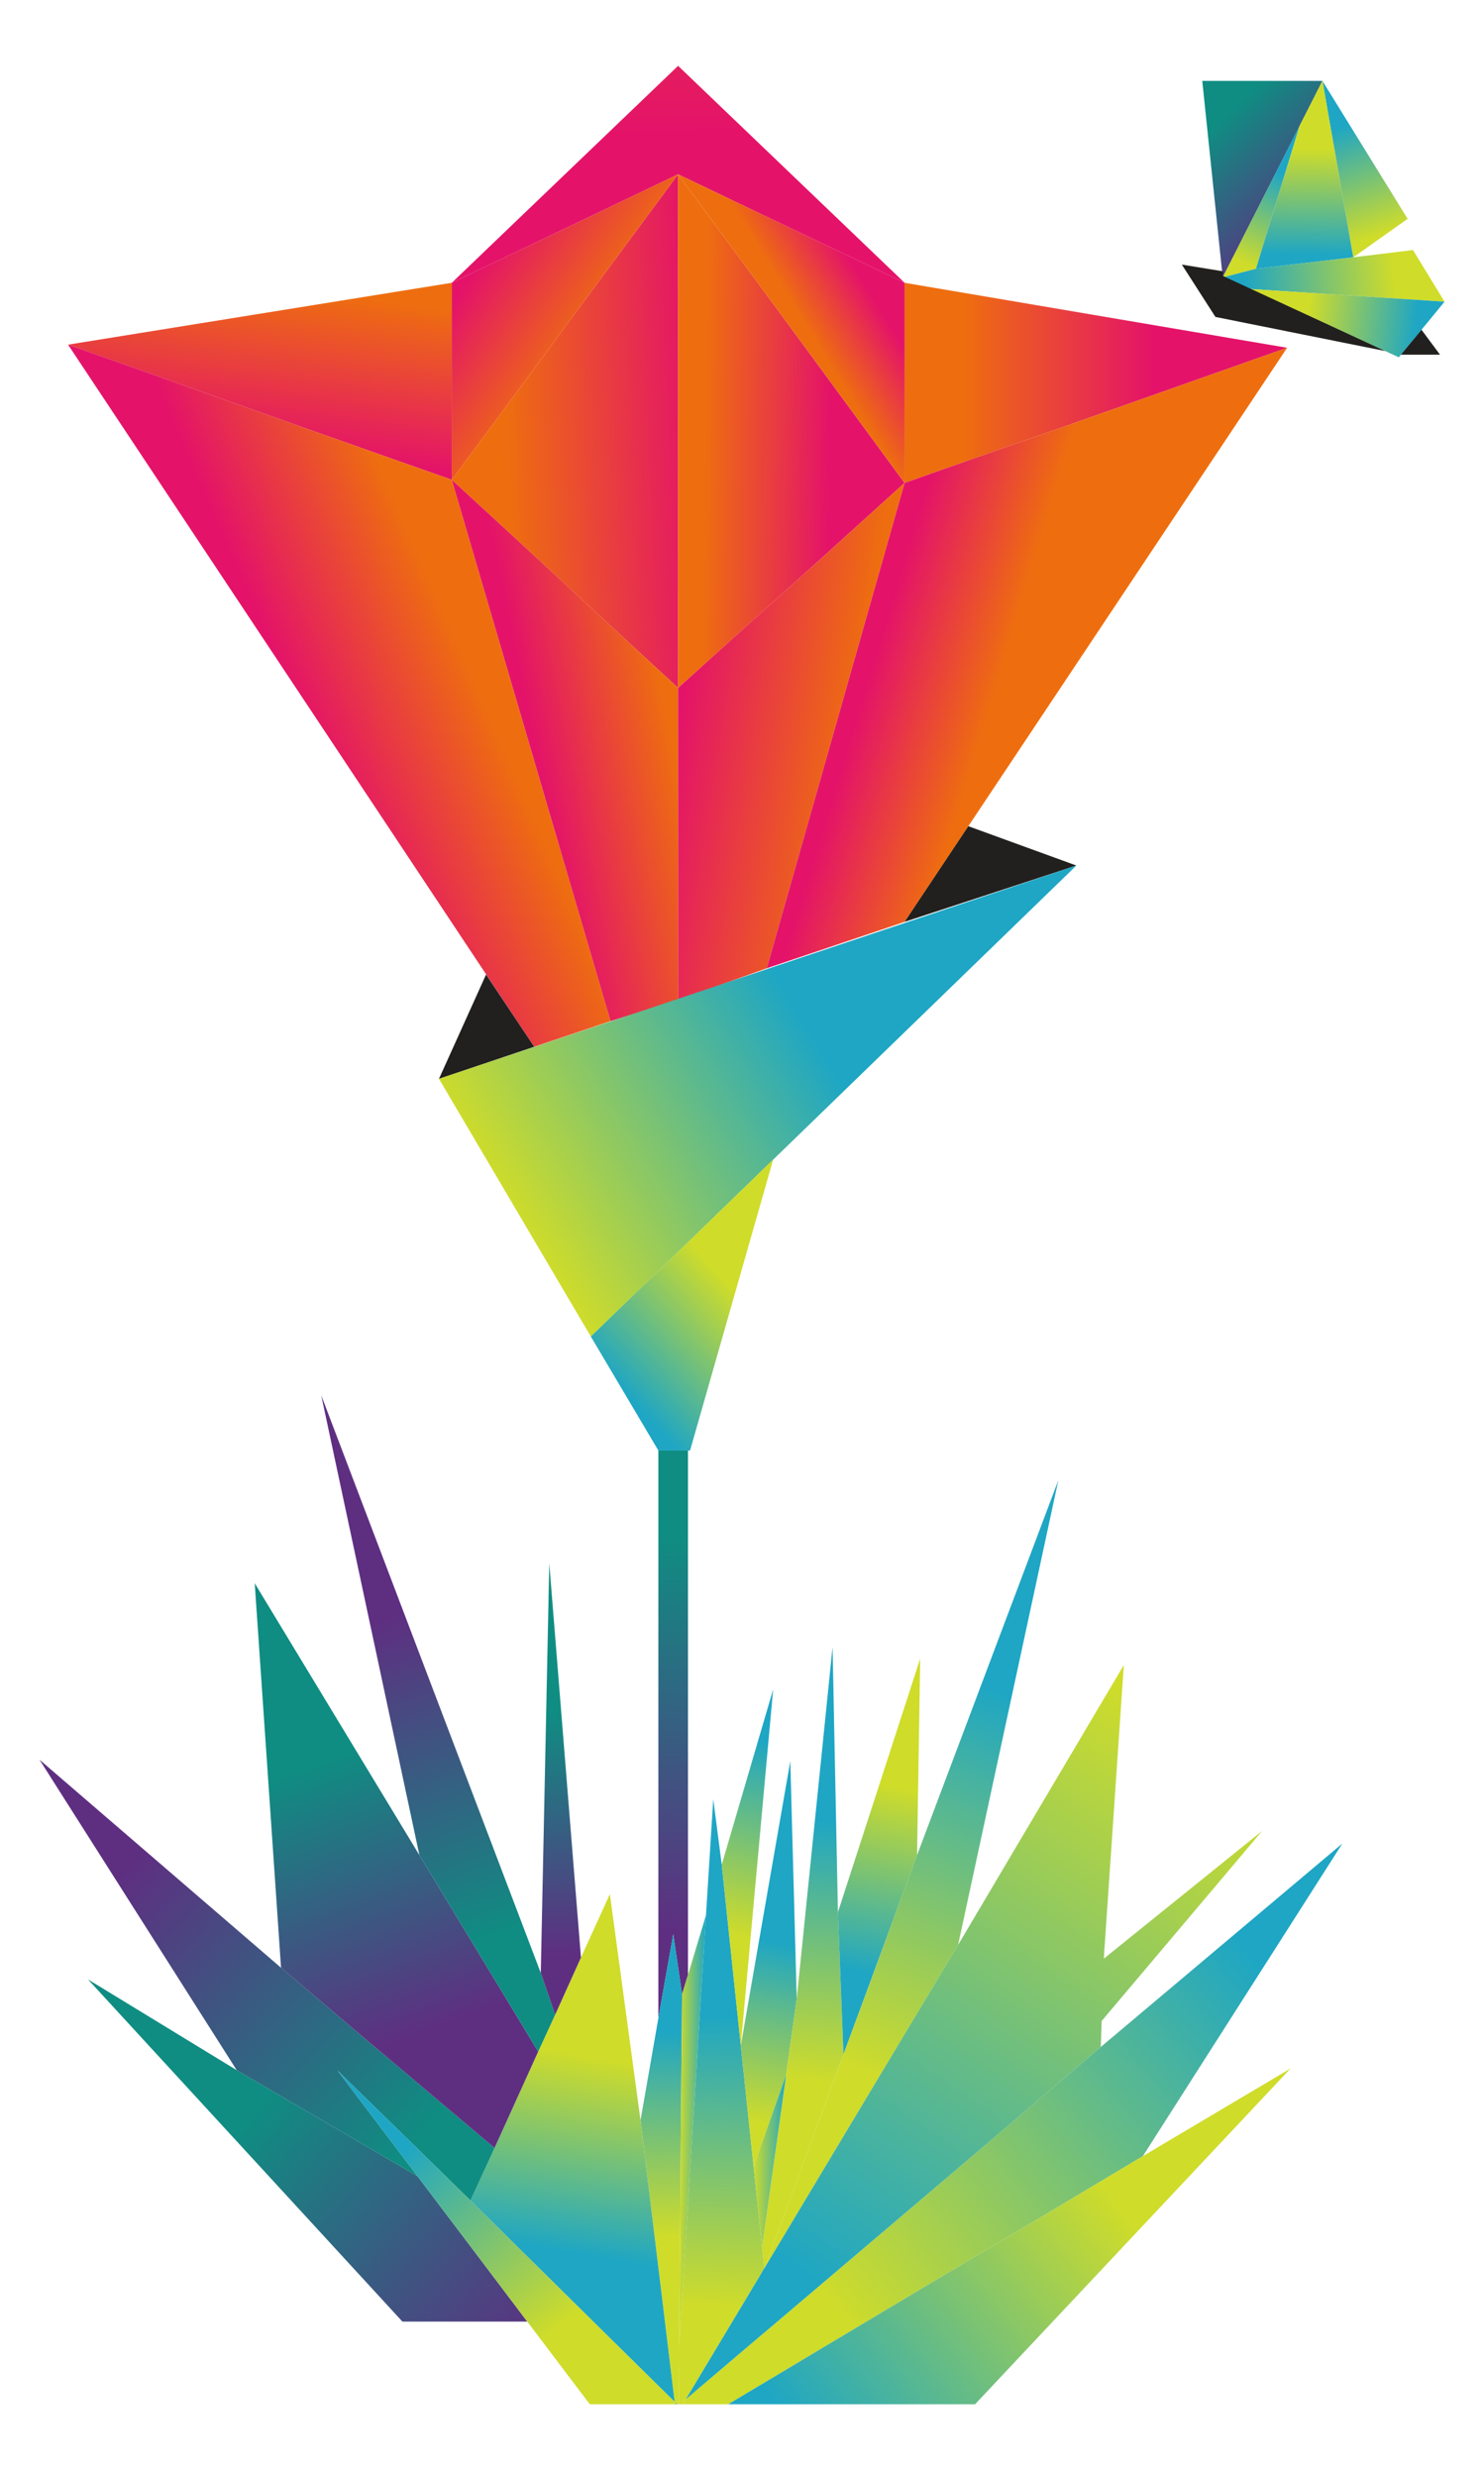 <?xml version="1.0" encoding="UTF-8"?>
<svg xmlns="http://www.w3.org/2000/svg" version="1.1" xmlns:xlink="http://www.w3.org/1999/xlink" viewBox="0 0 85.7 142.94">
  <defs>
    <style>
      .cls-1 {
        fill: url(#linear-gradient-15);
      }

      .cls-2 {
        fill: url(#linear-gradient-13);
      }

      .cls-3 {
        fill: url(#linear-gradient-28);
      }

      .cls-4 {
        fill: url(#linear-gradient-42);
      }

      .cls-5 {
        fill: url(#linear-gradient-46);
      }

      .cls-6 {
        fill: url(#linear-gradient-2);
      }

      .cls-7 {
        fill: url(#linear-gradient-43);
      }

      .cls-8 {
        fill: url(#linear-gradient-25);
      }

      .cls-9 {
        fill: url(#linear-gradient-10);
      }

      .cls-10 {
        fill: url(#linear-gradient-12);
      }

      .cls-11 {
        fill: url(#linear-gradient-40);
      }

      .cls-12 {
        fill: url(#linear-gradient-27);
      }

      .cls-13 {
        fill: url(#linear-gradient-37);
      }

      .cls-14 {
        fill: url(#linear-gradient-39);
      }

      .cls-15 {
        fill: url(#linear-gradient-47);
      }

      .cls-16 {
        fill: url(#linear-gradient-26);
      }

      .cls-17 {
        fill: url(#linear-gradient-4);
      }

      .cls-18 {
        fill: url(#linear-gradient-35);
      }

      .cls-19 {
        fill: url(#linear-gradient-30);
      }

      .cls-20 {
        fill: url(#linear-gradient-44);
      }

      .cls-21 {
        fill: url(#linear-gradient-49);
      }

      .cls-22 {
        fill: url(#linear-gradient-3);
      }

      .cls-23 {
        fill: url(#linear-gradient-34);
      }

      .cls-24 {
        fill: url(#linear-gradient-5);
      }

      .cls-25 {
        fill: url(#linear-gradient-38);
      }

      .cls-26 {
        fill: url(#linear-gradient-22);
      }

      .cls-27 {
        fill: url(#linear-gradient-24);
      }

      .cls-28 {
        fill: url(#linear-gradient-33);
      }

      .cls-29 {
        fill: url(#linear-gradient-51);
      }

      .cls-30 {
        fill: url(#linear-gradient-8);
      }

      .cls-31 {
        fill: url(#linear-gradient-14);
      }

      .cls-32 {
        fill: url(#linear-gradient-29);
      }

      .cls-33 {
        fill: url(#linear-gradient-20);
      }

      .cls-34 {
        fill: url(#linear-gradient-17);
      }

      .cls-35 {
        fill: url(#linear-gradient-50);
      }

      .cls-36 {
        fill: url(#linear-gradient-7);
      }

      .cls-37 {
        fill: url(#linear-gradient-9);
      }

      .cls-38 {
        fill: url(#linear-gradient-11);
      }

      .cls-39 {
        fill: url(#linear-gradient-19);
      }

      .cls-40 {
        fill: url(#linear-gradient-6);
      }

      .cls-41 {
        fill: url(#linear-gradient-36);
      }

      .cls-42 {
        fill: url(#linear-gradient-21);
      }

      .cls-43 {
        fill: url(#linear-gradient-45);
      }

      .cls-44 {
        fill: url(#linear-gradient-48);
      }

      .cls-45 {
        fill: url(#linear-gradient-32);
      }

      .cls-46 {
        fill: url(#linear-gradient-41);
      }

      .cls-47 {
        fill: url(#linear-gradient-16);
      }

      .cls-48 {
        fill: url(#linear-gradient);
      }

      .cls-49 {
        fill: url(#linear-gradient-23);
      }

      .cls-50 {
        fill: url(#linear-gradient-31);
      }

      .cls-51 {
        fill: url(#linear-gradient-18);
      }
    </style>
    <linearGradient id="linear-gradient" x1="38.74" y1="-286.7" x2="39.02" y2="-268.77" gradientTransform="translate(0 276.44)" gradientUnits="userSpaceOnUse">
      <stop offset="0" stop-color="#ee6e0f"/>
      <stop offset=".18" stop-color="#eb5724"/>
      <stop offset=".54" stop-color="#e73249"/>
      <stop offset=".82" stop-color="#e41b60"/>
      <stop offset="1" stop-color="#e41369"/>
    </linearGradient>
    <linearGradient id="linear-gradient-2" x1="29.22" y1="-251.15" x2="40.19" y2="-251.61" gradientTransform="translate(0 276.44)" gradientUnits="userSpaceOnUse">
      <stop offset="0" stop-color="#ee6e0f"/>
      <stop offset="1" stop-color="#e41369"/>
    </linearGradient>
    <linearGradient id="linear-gradient-3" x1="40.68" y1="-251.54" x2="47.9" y2="-251.45" xlink:href="#linear-gradient-2"/>
    <linearGradient id="linear-gradient-4" x1="46.35" y1="-257.88" x2="49.91" y2="-260.07" xlink:href="#linear-gradient-2"/>
    <linearGradient id="linear-gradient-5" x1="55.63" y1="-254.34" x2="66.6" y2="-254.34" xlink:href="#linear-gradient-2"/>
    <linearGradient id="linear-gradient-6" x1="33.77" y1="-256.79" x2="27.56" y2="-261" xlink:href="#linear-gradient-2"/>
    <linearGradient id="linear-gradient-7" x1="16.03" y1="-259.99" x2="14.75" y2="-250.76" xlink:href="#linear-gradient-2"/>
    <linearGradient id="linear-gradient-8" x1="26.27" y1="-239.97" x2="17.12" y2="-235.95" xlink:href="#linear-gradient-2"/>
    <linearGradient id="linear-gradient-9" x1="38.62" y1="-234.74" x2="30.94" y2="-233.19" xlink:href="#linear-gradient-2"/>
    <linearGradient id="linear-gradient-10" x1="49.07" y1="-233.12" x2="39.2" y2="-234.68" xlink:href="#linear-gradient-2"/>
    <linearGradient id="linear-gradient-11" x1="58.2" y1="-238.8" x2="51.25" y2="-240.91" xlink:href="#linear-gradient-2"/>
    <linearGradient id="linear-gradient-12" x1="52.24" y1="-226.01" x2="62.16" y2="-226.01" gradientTransform="translate(0 276.44)" gradientUnits="userSpaceOnUse">
      <stop offset="0" stop-color="#21201e"/>
      <stop offset="1" stop-color="#21201e"/>
    </linearGradient>
    <linearGradient id="linear-gradient-13" x1="25.35" y1="-217.19" x2="30.85" y2="-217.19" xlink:href="#linear-gradient-12"/>
    <linearGradient id="linear-gradient-14" x1="29.53" y1="-206.62" x2="46.64" y2="-217.23" gradientTransform="translate(0 276.44)" gradientUnits="userSpaceOnUse">
      <stop offset="0" stop-color="#cfdc2a"/>
      <stop offset="1" stop-color="#1ea6c4"/>
    </linearGradient>
    <linearGradient id="linear-gradient-15" x1="42.72" y1="-201.55" x2="36.32" y2="-195.81" xlink:href="#linear-gradient-14"/>
    <linearGradient id="linear-gradient-16" x1="39.04" y1="-187.77" x2="38.68" y2="-165.1" gradientTransform="translate(0 276.44)" gradientUnits="userSpaceOnUse">
      <stop offset="0" stop-color="#0f8d82"/>
      <stop offset="1" stop-color="#5e2f81"/>
    </linearGradient>
    <linearGradient id="linear-gradient-17" x1="38.12" y1="-147.37" x2="38.37" y2="-159.19" xlink:href="#linear-gradient-14"/>
    <linearGradient id="linear-gradient-18" x1="41.68" y1="-143.37" x2="42.29" y2="-160.07" xlink:href="#linear-gradient-14"/>
    <linearGradient id="linear-gradient-19" x1="38.96" y1="-137.76" x2="39.11" y2="-137.76" xlink:href="#linear-gradient-14"/>
    <linearGradient id="linear-gradient-20" x1="42.52" y1="-164.75" x2="45.26" y2="-175.66" xlink:href="#linear-gradient-14"/>
    <linearGradient id="linear-gradient-21" x1="43.22" y1="-154.03" x2="45.23" y2="-164.27" xlink:href="#linear-gradient-14"/>
    <linearGradient id="linear-gradient-22" x1="46.74" y1="-156.39" x2="48.14" y2="-171.33" xlink:href="#linear-gradient-14"/>
    <linearGradient id="linear-gradient-23" x1="51.78" y1="-173.23" x2="49.64" y2="-162.62" xlink:href="#linear-gradient-14"/>
    <linearGradient id="linear-gradient-24" x1="50.34" y1="-156.74" x2="58.57" y2="-178.5" xlink:href="#linear-gradient-14"/>
    <linearGradient id="linear-gradient-25" x1="44.14" y1="-145.55" x2="44.16" y2="-145.55" xlink:href="#linear-gradient-14"/>
    <linearGradient id="linear-gradient-26" x1="49.16" y1="-142.1" x2="73.38" y2="-162.39" xlink:href="#linear-gradient-14"/>
    <linearGradient id="linear-gradient-27" x1="64.33" y1="-149.52" x2="46.41" y2="-135.53" xlink:href="#linear-gradient-14"/>
    <linearGradient id="linear-gradient-28" x1="39.19" y1="-137.3" x2="39.19" y2="-137.3" xlink:href="#linear-gradient-14"/>
    <linearGradient id="linear-gradient-29" x1="39.01" y1="-137.73" x2="39.02" y2="-137.73" xlink:href="#linear-gradient-14"/>
    <linearGradient id="linear-gradient-30" x1="39.22" y1="-153.48" x2="40.77" y2="-153.48" xlink:href="#linear-gradient-14"/>
    <linearGradient id="linear-gradient-31" x1="42.78" y1="-158.4" x2="42.78" y2="-158.4" xlink:href="#linear-gradient-14"/>
    <linearGradient id="linear-gradient-32" x1="43.52" y1="-151.73" x2="45.4" y2="-151.73" xlink:href="#linear-gradient-14"/>
    <linearGradient id="linear-gradient-33" x1="44.06" y1="-145.42" x2="44.14" y2="-145.42" xlink:href="#linear-gradient-14"/>
    <linearGradient id="linear-gradient-34" x1="39.19" y1="-137.3" x2="39.19" y2="-137.3" xlink:href="#linear-gradient-14"/>
    <linearGradient id="linear-gradient-35" x1="63.56" y1="-161.57" x2="63.76" y2="-161.57" xlink:href="#linear-gradient-14"/>
    <linearGradient id="linear-gradient-36" x1="69.23" y1="-176.06" x2="47.38" y2="-144.42" xlink:href="#linear-gradient-14"/>
    <linearGradient id="linear-gradient-37" x1="70.36" y1="-269.33" x2="76.1" y2="-263.4" xlink:href="#linear-gradient-16"/>
    <linearGradient id="linear-gradient-38" x1="71.83" y1="-261.29" x2="74.09" y2="-266.41" xlink:href="#linear-gradient-14"/>
    <linearGradient id="linear-gradient-39" x1="79.65" y1="-262.89" x2="77.46" y2="-269.14" xlink:href="#linear-gradient-14"/>
    <linearGradient id="linear-gradient-40" x1="75.44" y1="-267.82" x2="75.35" y2="-261.75" xlink:href="#linear-gradient-14"/>
    <linearGradient id="linear-gradient-41" x1="80.52" y1="-260.34" x2="71.91" y2="-259.52" xlink:href="#linear-gradient-14"/>
    <linearGradient id="linear-gradient-42" x1="75.53" y1="-258.09" x2="81.77" y2="-257.46" xlink:href="#linear-gradient-14"/>
    <linearGradient id="linear-gradient-43" x1="80.9" y1="-256.69" x2="83.16" y2="-256.69" xlink:href="#linear-gradient-12"/>
    <linearGradient id="linear-gradient-44" x1="68.25" y1="-258.67" x2="80" y2="-258.67" xlink:href="#linear-gradient-12"/>
    <linearGradient id="linear-gradient-45" x1="34.93" y1="-157.59" x2="33.04" y2="-146.38" xlink:href="#linear-gradient-14"/>
    <linearGradient id="linear-gradient-46" x1="14.6" y1="-154.54" x2="30.94" y2="-140.34" xlink:href="#linear-gradient-16"/>
    <linearGradient id="linear-gradient-47" x1="23.55" y1="-152.42" x2="6.91" y2="-168.21" xlink:href="#linear-gradient-16"/>
    <linearGradient id="linear-gradient-48" x1="18.49" y1="-174.75" x2="24.16" y2="-159.09" xlink:href="#linear-gradient-16"/>
    <linearGradient id="linear-gradient-49" x1="28.25" y1="-164.52" x2="21.61" y2="-182.75" xlink:href="#linear-gradient-16"/>
    <linearGradient id="linear-gradient-50" x1="32.01" y1="-177.64" x2="32.38" y2="-163.63" xlink:href="#linear-gradient-16"/>
    <linearGradient id="linear-gradient-51" x1="32.68" y1="-142.53" x2="24.21" y2="-153.08" xlink:href="#linear-gradient-14"/>
  </defs>
  <!-- Generator: Adobe Illustrator 28.7.1, SVG Export Plug-In . SVG Version: 1.2.0 Build 142)  -->
  <g>
    <g id="Layer_1">
      <g id="Flower">
        <polygon class="cls-48" points="52.24 16.32 39.16 10.06 26.09 16.32 39.16 3.8 52.24 16.32"/>
        <polygon class="cls-6" points="39.16 10.06 39.16 39.7 26.09 27.69 39.16 10.06"/>
        <polygon class="cls-22" points="52.24 27.87 39.16 39.7 39.16 10.06 52.24 27.87"/>
        <polygon class="cls-17" points="52.24 16.32 52.24 27.87 39.16 10.06 52.24 16.32"/>
        <polygon class="cls-24" points="74.33 20.07 52.24 27.87 52.24 16.32 74.33 20.07"/>
        <polygon class="cls-40" points="39.16 10.06 26.09 27.69 26.09 16.32 39.16 10.06"/>
        <polygon class="cls-36" points="26.09 16.32 26.09 27.69 3.93 19.89 26.09 16.32"/>
        <polygon class="cls-30" points="3.93 19.89 30.85 60.41 35.26 58.93 26.09 27.69 3.93 19.89"/>
        <polygon class="cls-37" points="39.16 39.7 39.16 57.71 35.26 58.93 26.09 27.69 39.16 39.7"/>
        <polygon class="cls-9" points="52.24 27.87 44.28 55.88 39.16 57.71 39.16 39.7 52.24 27.87"/>
        <polygon class="cls-38" points="52.24 53.2 74.33 20.07 52.24 27.87 44.28 55.88 52.24 53.2"/>
        <polygon class="cls-10" points="55.92 47.68 62.16 49.95 52.24 53.2 55.92 47.68"/>
        <polygon class="cls-2" points="28.07 56.24 25.35 62.26 30.85 60.41 28.07 56.24"/>
        <polygon class="cls-31" points="25.35 62.26 34.12 77.13 62.16 49.95 25.35 62.26"/>
        <polygon class="cls-1" points="34.12 77.13 38.02 83.71 39.85 83.71 44.65 66.92 34.12 77.13"/>
        <polygon class="cls-47" points="39.73 83.71 39.73 113.97 39.39 115.1 38.88 111.63 38.02 116.47 38.02 83.71 39.73 83.71"/>
        <polygon class="cls-34" points="39.39 115.1 39.34 120.59 39.22 135.38 39.2 138.75 39.11 138.75 39.02 138.66 38.96 138.61 36.99 122.36 38.02 116.47 38.88 111.63 39.39 115.1"/>
        <polygon class="cls-51" points="44.14 130.89 43.76 131.54 39.6 138.47 39.43 138.75 39.2 138.75 39.22 135.38 40.77 110.53 41.19 103.83 41.68 107.61 42.78 118.04 42.78 118.09 42.78 118.06 43.52 125.02 43.52 125.02 44.01 129.69 44.14 130.89"/>
        <polygon class="cls-39" points="39.11 138.75 38.98 138.75 38.96 138.61 39.02 138.66 39.11 138.75"/>
        <polygon class="cls-33" points="44.65 97.49 42.78 118.04 41.68 107.61 44.65 97.49"/>
        <polygon class="cls-42" points="46.01 115.35 45.4 119.74 43.52 125.02 42.78 118.06 42.78 118.05 45.64 101.63 46.01 115.35"/>
        <polygon class="cls-26" points="48.71 118.56 44.16 130.87 44.16 130.87 44.14 130.89 44.01 129.69 45.4 119.74 46.01 115.35 48.08 95.05 48.39 110.35 48.71 118.56"/>
        <polygon class="cls-49" points="53.14 95.72 52.96 107.06 48.71 118.56 48.39 110.35 53.14 95.72"/>
        <polygon class="cls-27" points="61.12 85.42 55.33 112.24 44.16 130.87 48.71 118.56 52.96 107.06 61.12 85.42"/>
        <polygon class="cls-8" points="44.14 130.91 44.14 130.89 44.16 130.87 44.14 130.91"/>
        <polygon class="cls-16" points="77.52 106.39 66 124.43 44.8 137.11 42.82 138.29 42.05 138.75 39.43 138.75 39.6 138.47 43.22 135.39 44.5 134.31 63.57 118.13 77.52 106.39"/>
        <polygon class="cls-12" points="74.53 119.37 56.31 138.75 42.05 138.75 42.82 138.29 44.8 137.11 66 124.43 74.53 119.37"/>
        <line class="cls-3" x1="39.19" y1="139.14" x2="39.19" y2="139.14"/>
        <line class="cls-32" x1="39.02" y1="138.66" x2="39.01" y2="138.75"/>
        <polygon class="cls-19" points="40.77 110.53 39.22 135.38 39.34 120.59 39.39 115.1 39.73 113.97 40.77 110.53"/>
        <line class="cls-50" x1="42.78" y1="118.05" x2="42.78" y2="118.04"/>
        <polygon class="cls-45" points="45.4 119.74 44.01 129.69 43.52 125.02 43.52 125.02 45.4 119.74"/>
        <line class="cls-28" x1="44.14" y1="130.91" x2="44.06" y2="131.13"/>
        <line class="cls-23" x1="39.19" y1="139.14" x2="39.19" y2="139.14"/>
        <polyline class="cls-18" points="63.56 116.96 63.75 113.03 63.76 112.79"/>
        <polygon class="cls-41" points="72.89 105.66 63.62 116.63 63.57 118.13 44.5 134.31 43.22 135.39 39.6 138.47 43.76 131.54 44.14 130.89 44.14 130.91 44.16 130.87 44.16 130.87 55.33 112.24 64.9 96.09 63.76 112.79 63.76 112.79 63.75 113.03 63.75 113.03 72.89 105.66"/>
        <polygon class="cls-13" points="70.61 16.01 69.43 4.67 76.37 4.67 70.61 16.01"/>
        <polygon class="cls-25" points="70.61 16.01 72.53 15.51 75.06 7.24 70.61 16.01"/>
        <polygon class="cls-14" points="76.37 4.67 81.29 12.63 78.15 14.85 76.37 4.67"/>
        <polygon class="cls-11" points="72.53 15.51 78.15 14.85 76.37 4.67 75.06 7.24 72.53 15.51"/>
        <polygon class="cls-46" points="70.61 16.01 72.21 16.68 83.42 17.41 81.6 14.43 78.15 14.85 72.53 15.51 70.61 16.01"/>
        <polygon class="cls-4" points="72.21 16.68 80.78 20.62 82.7 18.29 83.42 17.41 72.21 16.68"/>
        <polygon class="cls-7" points="82.09 19.03 83.16 20.47 80.9 20.47 82.09 19.03"/>
        <polygon class="cls-20" points="70.64 15.66 68.25 15.27 70.19 18.29 80 20.26 70.61 15.92 70.64 15.66"/>
        <polygon class="cls-43" points="38.96 138.61 34.26 133.98 28.16 127.96 26.33 126.17 27.17 126.99 28.56 123.96 31.08 118.4 32.06 116.27 33.55 112.97 35.22 109.31 36.99 122.36 38.96 138.61"/>
        <polygon class="cls-5" points="30.45 133.98 23.24 133.98 5.08 114.23 13.67 119.47 24.11 125.59 30.45 133.98"/>
        <polygon class="cls-15" points="28.56 123.96 27.17 126.99 26.33 126.17 26.31 126.15 19.49 119.49 24.11 125.59 13.67 119.47 2.28 101.55 16.23 113.56 28.56 123.96"/>
        <polygon class="cls-44" points="31.08 118.4 28.56 123.96 16.23 113.56 14.71 91.37 24.22 107.06 31.08 118.4"/>
        <polygon class="cls-21" points="32.06 116.27 31.08 118.4 24.22 107.06 18.55 80.52 31.23 113.86 32.06 116.27"/>
        <polygon class="cls-35" points="33.55 112.97 32.06 116.27 31.23 113.86 31.72 90.22 33.55 112.97"/>
        <polygon class="cls-29" points="38.98 138.75 34.06 138.75 30.45 133.98 24.11 125.59 19.49 119.49 26.31 126.15 26.33 126.17 28.16 127.96 34.26 133.98 38.96 138.61 38.98 138.75"/>
      </g>
    </g>
  </g>
</svg>